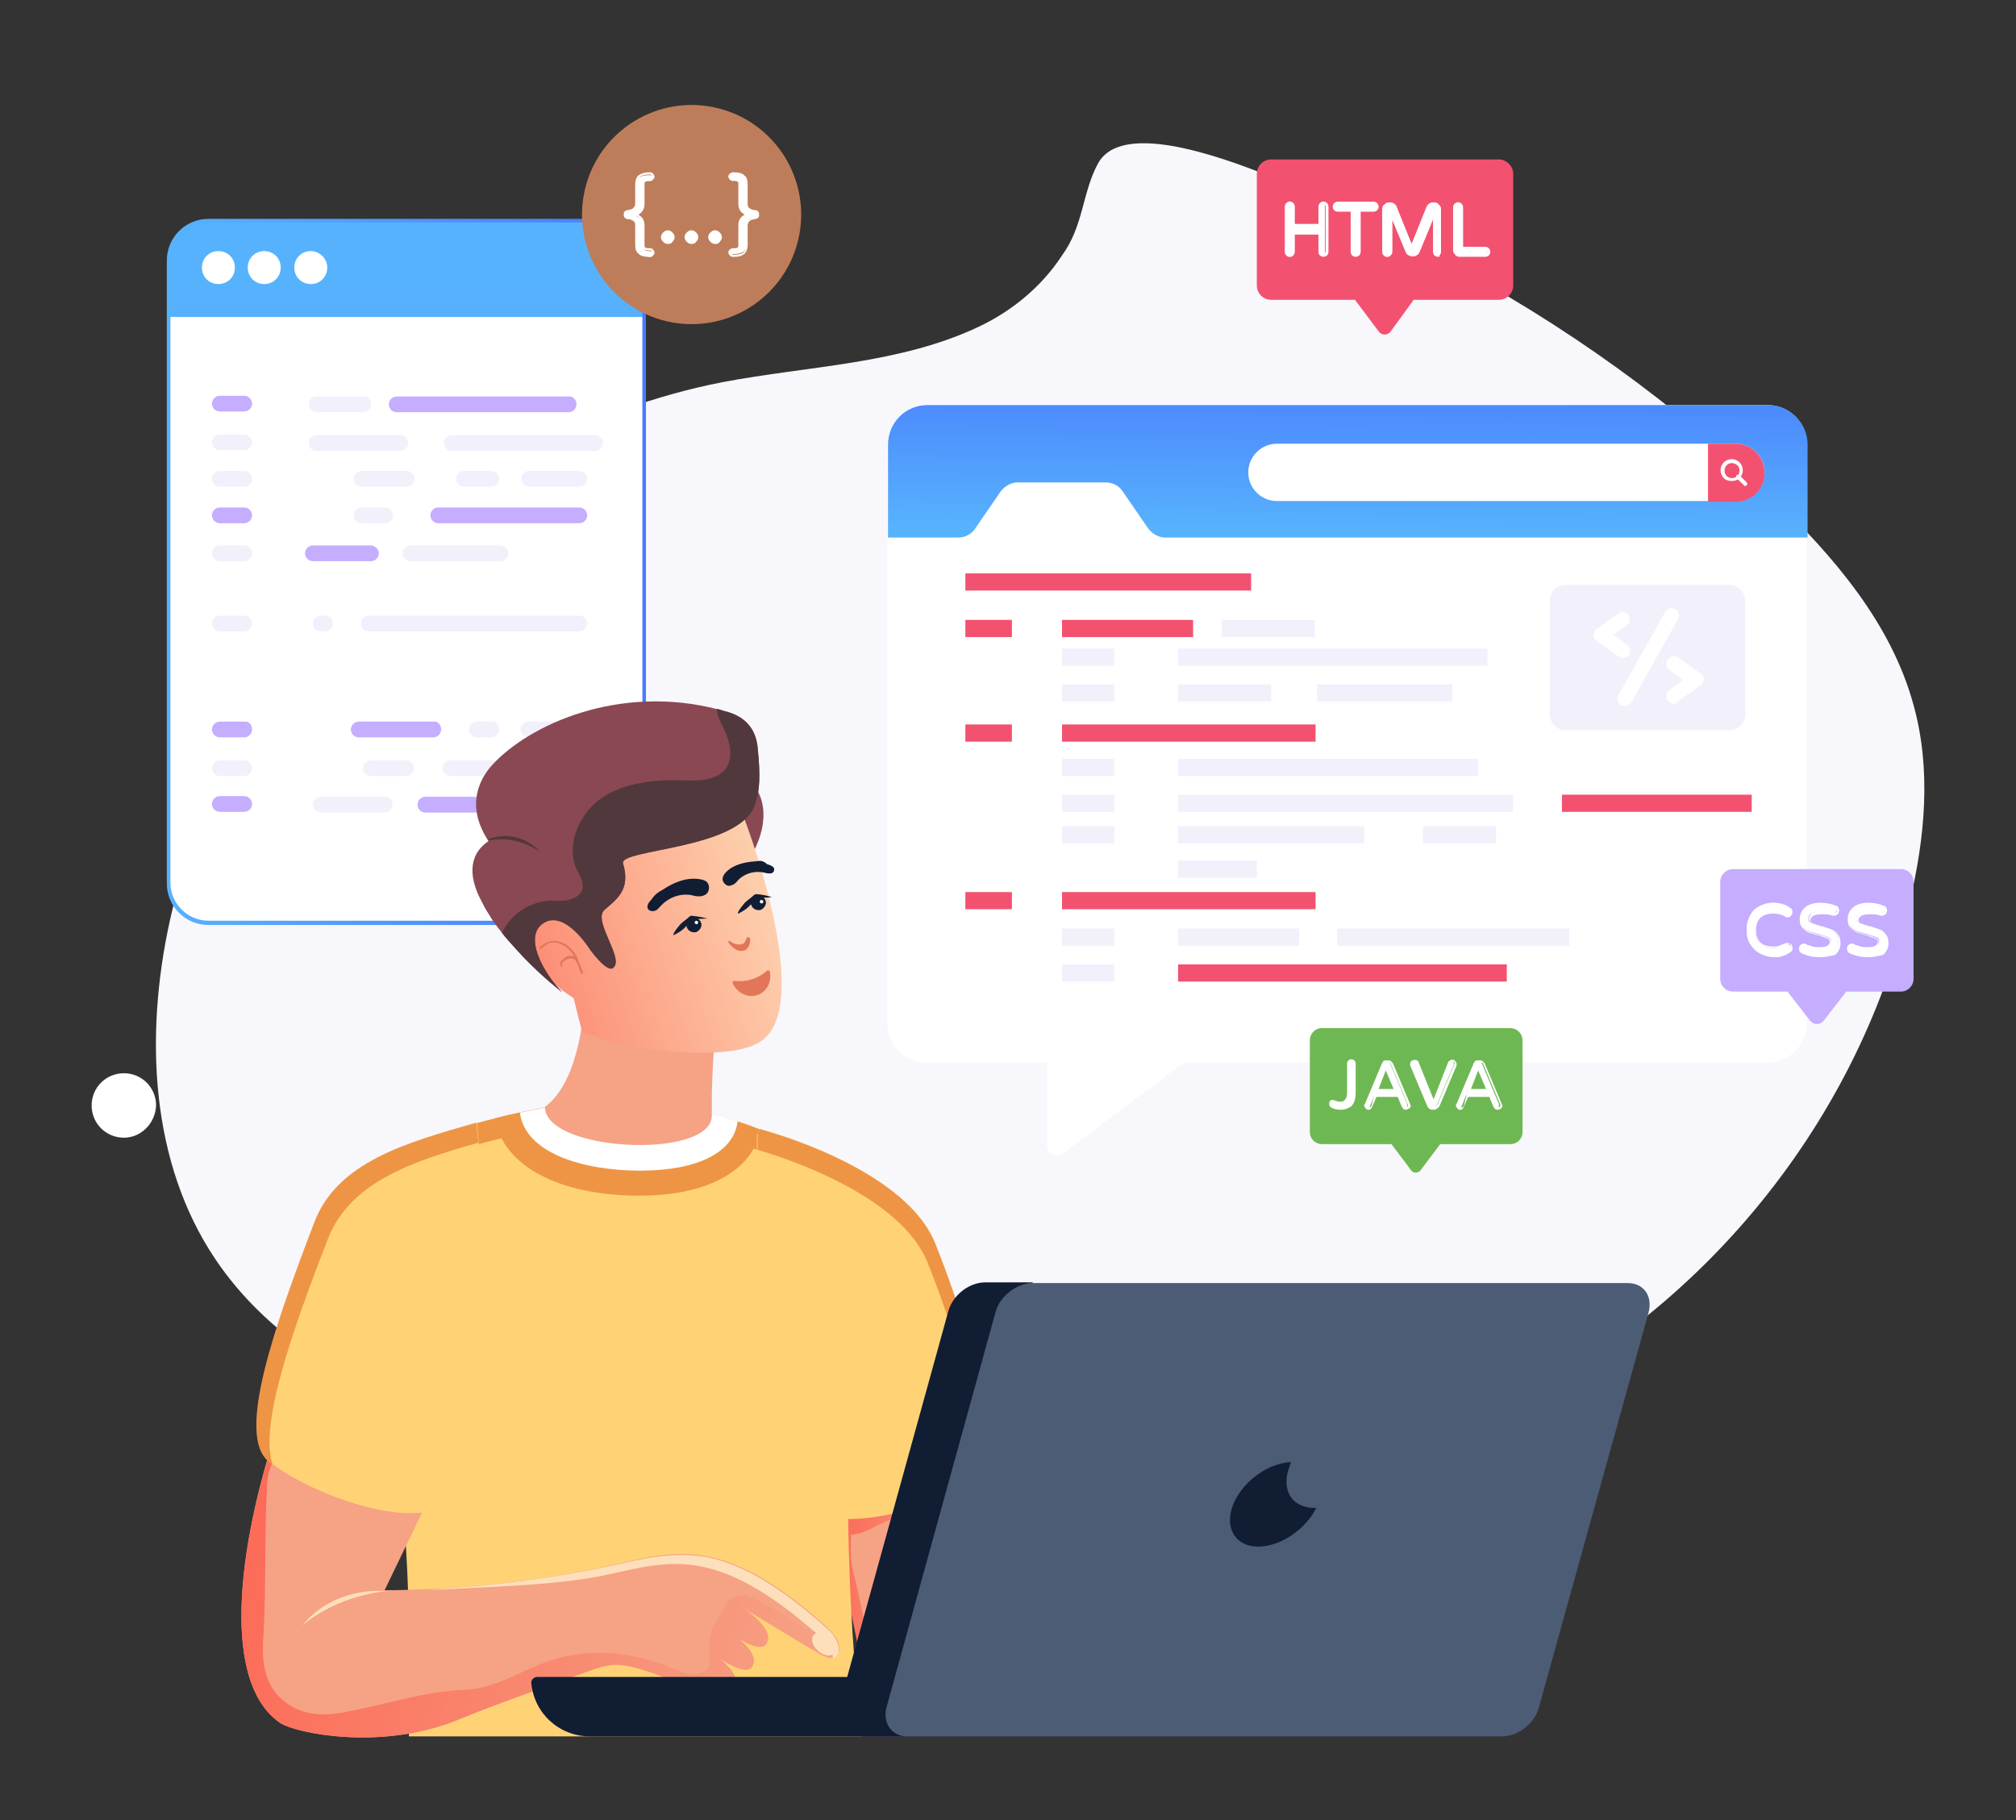 <svg xmlns="http://www.w3.org/2000/svg" viewBox="9.205 21.338 281.497 254.162"><rect x="9.205" y="21.338" width="281.497" height="254.162" fill="#333333" stroke="none"/><path fill="#f8f7fc" d="M146 66.9c-11.1 5.3-23.8 5.5-35.9 7.8-37.4 7.3-69 38.1-77.2 75.3-3.5 16-2.7 33.7 6.4 47.2 7 10.4 18.3 17.4 30.2 21.5 11.9 4.1 24.5 5.6 37 7.1 36.8 4.3 75.7 8.3 109.6-6.6 29.5-13 52.3-40.3 59.7-71.7 2.2-9.1 3.1-18.7.6-27.7-3.1-11.4-11.1-20.7-19.6-28.9-13.7-13.2-29.3-24.4-46.2-33.3-7.5-3.9-42.7-23.5-48.1-13.4-2.2 4.1-2 8.7-5 12.8-2.8 4.3-6.9 7.7-11.5 9.9z" class="colorf8f7fc svgShape"></path><path fill="#ffffff" d="M99.2 57.7v86.9c0 3.1-2.5 5.6-5.6 5.6H38.3c-3.1 0-5.6-2.5-5.6-5.6V57.7c0-3.1 2.5-5.6 5.6-5.6h55.3c3.1 0 5.6 2.5 5.6 5.6z" class="colorfff svgShape"></path><linearGradient id="a" x1="65.982" x2="67.36" y1="60.721" y2="176.022" gradientUnits="userSpaceOnUse"><stop offset="0" stop-color="#57b2fd" class="stopColor57b2fd svgShape"></stop><stop offset="1" stop-color="#497bfd" class="stopColor497bfd svgShape"></stop></linearGradient><path fill="url(#a)" d="M99.2 65.6v-7.9c0-3.1-2.5-5.6-5.6-5.6H38.3c-3.1 0-5.6 2.5-5.6 5.6v7.9h66.5z"></path><linearGradient id="b" x1="32.505" x2="99.481" y1="101.168" y2="101.168" gradientUnits="userSpaceOnUse"><stop offset="0" stop-color="#57b2fd" class="stopColor57b2fd svgShape"></stop><stop offset="1" stop-color="#497bfd" class="stopColor497bfd svgShape"></stop></linearGradient><path fill="url(#b)" d="M93.6 150.5H38.3c-3.2 0-5.8-2.6-5.8-5.8v-87c0-3.2 2.6-5.8 5.8-5.8h55.3c3.2 0 5.8 2.6 5.8 5.8v86.9c.1 3.2-2.5 5.9-5.8 5.9zM38.3 52.4c-2.9 0-5.3 2.4-5.3 5.3v86.9c0 2.9 2.4 5.3 5.3 5.3h55.3c2.9 0 5.3-2.4 5.3-5.3V57.7c0-2.9-2.4-5.3-5.3-5.3H38.3z"></path><path fill="#ffffff" d="M42 58.7c0 1.3-1 2.3-2.3 2.3-1.3 0-2.3-1-2.3-2.3 0-1.3 1-2.3 2.3-2.3 1.3 0 2.3 1 2.3 2.3zM48.4 58.7c0 1.3-1 2.3-2.3 2.3-1.3 0-2.3-1-2.3-2.3 0-1.3 1-2.3 2.3-2.3 1.3 0 2.3 1 2.3 2.3zM54.9 58.7c0 1.3-1 2.3-2.3 2.3-1.3 0-2.3-1-2.3-2.3 0-1.3 1-2.3 2.3-2.3 1.2 0 2.3 1 2.3 2.3z" class="colorfff svgShape"></path><path fill="#f2f0fb" d="M61 77.8c0 .6-.5 1.1-1.1 1.1h-6.5c-.6 0-1.1-.5-1.1-1.1 0-.6.5-1.1 1.1-1.1h6.5c.6-.1 1.1.4 1.1 1.1zM66.2 83.2c0 .6-.5 1.1-1.1 1.1H53.4c-.6 0-1.1-.5-1.1-1.1 0-.6.5-1.1 1.1-1.1H65c.7-.1 1.2.5 1.2 1.1zM67.1 88.2c0 .6-.5 1.1-1.1 1.1h-6.3c-.6 0-1.1-.5-1.1-1.1 0-.6.5-1.1 1.1-1.1H66c.6 0 1.1.5 1.1 1.1zM64.1 93.3c0 .6-.5 1.1-1.1 1.1h-3.3c-.6 0-1.1-.5-1.1-1.1 0-.6.5-1.1 1.1-1.1H63c.5 0 1.1.5 1.1 1.1z" class="colorf2f0fb svgShape"></path><path fill="#c5adff" d="M62.1 98.6c0 .6-.5 1.1-1.1 1.1h-8.1c-.6 0-1.1-.5-1.1-1.1 0-.6.5-1.1 1.1-1.1H61c.5 0 1.1.5 1.1 1.1z" class="colorc5adff svgShape"></path><path fill="#f2f0fb" d="M55.7 108.4c0 .6-.5 1.1-1.1 1.1H54c-.6 0-1.1-.5-1.1-1.1 0-.6.5-1.1 1.1-1.1h.6c.6 0 1.1.5 1.1 1.1zM91.2 108.4c0 .6-.5 1.1-1.1 1.1H60.7c-.6 0-1.1-.5-1.1-1.1 0-.6.5-1.1 1.1-1.1h29.4c.6 0 1.1.5 1.1 1.1z" class="colorf2f0fb svgShape"></path><path fill="#c5adff" d="M70.8 123.2c0 .6-.5 1.1-1.1 1.1H59.3c-.6 0-1.1-.5-1.1-1.1 0-.6.5-1.1 1.1-1.1h10.4c.6-.1 1.1.4 1.1 1.1z" class="colorc5adff svgShape"></path><path fill="#f2f0fb" d="M67 128.6c0 .6-.5 1.1-1.1 1.1H61c-.6 0-1.1-.5-1.1-1.1 0-.6.5-1.1 1.1-1.1h4.9c.6 0 1.1.5 1.1 1.1zM64 133.7c0 .6-.5 1.1-1.1 1.1H54c-.6 0-1.1-.5-1.1-1.1 0-.6.5-1.1 1.1-1.1h8.9c.6-.1 1.1.4 1.1 1.1z" class="colorf2f0fb svgShape"></path><path fill="#c5adff" d="M80.2 133.7c0 .6-.5 1.1-1.1 1.1H68.6c-.6 0-1.1-.5-1.1-1.1 0-.6.5-1.1 1.1-1.1H79c.7-.1 1.2.4 1.2 1.1z" class="colorc5adff svgShape"></path><path fill="#f2f0fb" d="M91.8 128.6c0 .6-.5 1.1-1.1 1.1H72.1c-.6 0-1.1-.5-1.1-1.1 0-.6.5-1.1 1.1-1.1h18.5c.7 0 1.2.5 1.2 1.1zM78.9 123.2c0 .6-.5 1.1-1.1 1.1h-2c-.6 0-1.1-.5-1.1-1.1 0-.6.5-1.1 1.1-1.1h2c.6-.1 1.1.4 1.1 1.1zM91.6 123.2c0 .6-.5 1.1-1.1 1.1H83c-.6 0-1.1-.5-1.1-1.1 0-.6.5-1.1 1.1-1.1h7.5c.6-.1 1.1.4 1.1 1.1zM80.2 98.6c0 .6-.5 1.1-1.1 1.1H66.5c-.6 0-1.1-.5-1.1-1.1 0-.6.5-1.1 1.1-1.1H79c.6 0 1.2.5 1.2 1.1z" class="colorf2f0fb svgShape"></path><path fill="#c5adff" d="M91.2 93.3c0 .6-.5 1.1-1.1 1.1H70.4c-.6 0-1.1-.5-1.1-1.1 0-.6.5-1.1 1.1-1.1h19.7c.6 0 1.1.5 1.1 1.1z" class="colorc5adff svgShape"></path><path fill="#f2f0fb" d="M78.9 88.2c0 .6-.5 1.1-1.1 1.1H74c-.6 0-1.1-.5-1.1-1.1 0-.6.5-1.1 1.1-1.1h3.8c.6 0 1.1.5 1.1 1.1zM91.2 88.2c0 .6-.5 1.1-1.1 1.1h-7c-.6 0-1.1-.5-1.1-1.1 0-.6.5-1.1 1.1-1.1h7c.6 0 1.1.5 1.1 1.1zM93.4 83.2c0 .6-.5 1.1-1.1 1.1h-20c-.6 0-1.1-.5-1.1-1.1 0-.6.5-1.1 1.1-1.1h20c.6-.1 1.1.5 1.1 1.1z" class="colorf2f0fb svgShape"></path><path fill="#c5adff" d="M89.7 77.8c0 .6-.5 1.1-1.1 1.1h-24c-.6 0-1.1-.5-1.1-1.1 0-.6.5-1.1 1.1-1.1h24c.5-.1 1.1.4 1.1 1.1zM43.3 76.6h-3.4c-.6 0-1.1.5-1.1 1.1 0 .6.5 1.1 1.1 1.1h3.4c.6 0 1.1-.5 1.1-1.1 0-.6-.5-1.1-1.1-1.1z" class="colorc5adff svgShape"></path><path fill="#f2f0fb" d="M43.3 82h-3.4c-.6 0-1.1.5-1.1 1.1 0 .6.5 1.1 1.1 1.1h3.4c.6 0 1.1-.5 1.1-1.1 0-.5-.5-1.1-1.1-1.1zM43.3 87.1h-3.4c-.6 0-1.1.5-1.1 1.1 0 .6.5 1.1 1.1 1.1h3.4c.6 0 1.1-.5 1.1-1.1 0-.6-.5-1.1-1.1-1.1z" class="colorf2f0fb svgShape"></path><path fill="#c5adff" d="M43.3 92.2h-3.4c-.6 0-1.1.5-1.1 1.1 0 .6.5 1.1 1.1 1.1h3.4c.6 0 1.1-.5 1.1-1.1 0-.6-.5-1.1-1.1-1.1z" class="colorc5adff svgShape"></path><path fill="#f2f0fb" d="M43.3 97.5h-3.4c-.6 0-1.1.5-1.1 1.1 0 .6.5 1.1 1.1 1.1h3.4c.6 0 1.1-.5 1.1-1.1 0-.6-.5-1.1-1.1-1.1zM44.4 108.4c0 .6-.5 1.1-1.1 1.1h-3.4c-.6 0-1.1-.5-1.1-1.1 0-.6.5-1.1 1.1-1.1h3.4c.6 0 1.1.5 1.1 1.1z" class="colorf2f0fb svgShape"></path><path fill="#c5adff" d="M44.4 123.2c0 .6-.5 1.1-1.1 1.1h-3.4c-.6 0-1.1-.5-1.1-1.1 0-.6.5-1.1 1.1-1.1h3.4c.6-.1 1.1.4 1.1 1.1z" class="colorc5adff svgShape"></path><path fill="#f2f0fb" d="M44.4 128.6c0 .6-.5 1.1-1.1 1.1h-3.4c-.6 0-1.1-.5-1.1-1.1 0-.6.5-1.1 1.1-1.1h3.4c.6 0 1.1.5 1.1 1.1z" class="colorf2f0fb svgShape"></path><path fill="#c5adff" d="M43.3 132.5h-3.4c-.6 0-1.1.5-1.1 1.1 0 .6.5 1.1 1.1 1.1h3.4c.6 0 1.1-.5 1.1-1.1 0-.6-.5-1.1-1.1-1.1z" class="colorc5adff svgShape"></path><path fill="#fde0bb" d="M129.6 214.2c-.1.2-.2.4-.1.6.1.2.3.2.5.2.6.1 1.2.1 1.7-.2.3-.2.5-.6.5-1 .1-.4 0-.8 0-1.2 0-.3-.1-.7-.4-.8-.4-.1-.9.4-1.1.7-.5.5-.8 1.1-1.1 1.7z" class="colorfde0bb svgShape"></path><path fill="#f6a285" d="M152.1 235.3c-1 1-.2 3.6 1.9 5.8 2.1 2.2 4.6 3.3 5.6 2.3s.2-3.6-1.9-5.8c-2.1-2.2-4.6-3.3-5.6-2.3zM126.6 239.6c.1.6.2 1.2.4 1.8 2.7 10.4 2.6 18.2 7.5 18.2 5.6 0 12.7-13.2 12-18.8-.1-.9-.3-1.9-.4-2.9 0-.2-.1-.4-.1-.6-.4-2.6-1-5.3-1.6-8.2-.2-1.1-.5-2.2-.8-3.3h-16.8l-.1 9.8-.1 4z" class="colorf6a285 svgShape"></path><linearGradient id="c" x1="15.982" x2="33.677" y1="230.737" y2="230.737" gradientTransform="matrix(-1 0 0 1 160.362 0)" gradientUnits="userSpaceOnUse"><stop offset="0" stop-color="#f6a285" class="stopColorf6a285 svgShape"></stop><stop offset="1" stop-color="#fc6b58" class="stopColorfc6b58 svgShape"></stop></linearGradient><path fill="url(#c)" d="M126.7 235.5c.6.2 1.2.2 1.8.1 1.4-.2 2.6-1 3.9-1.6 2.7-1.2 5.8-1 8.7-1.7 1.1-.3 2.3-.8 2.9-1.8.3-.5.4-1 .4-1.5-.2-1.1-.5-2.2-.8-3.3h-16.8l-.1 9.8z"></path><linearGradient id="d" x1="977.549" x2="988.736" y1="240.993" y2="240.993" gradientTransform="scale(-1 1) rotate(-.653 573.238 98072.583)" gradientUnits="userSpaceOnUse"><stop offset="0" stop-color="#f6a285" class="stopColorf6a285 svgShape"></stop><stop offset="1" stop-color="#fc6b58" class="stopColorfc6b58 svgShape"></stop></linearGradient><path fill="url(#d)" d="m128.1 225.8-.1 13.1.3 1.8c2.7 10.4 2.6 18.2 7.5 18.2.6 0 1.1-.1 1.7-.4-1 .7-2.1 1.1-3.1 1.1-4.9 0-4.9-7.8-7.5-18.2-.1-.5-.3-1.1-.3-1.8l.2-13.8h1.3z"></path><path fill="#f6a285" d="M159.6 243.8c-3.6 3.8-7.2 7.8-11.5 10.9-3.2 2.3-6.8 4.2-10.7 4.6-10.8 1.2-6.1-8.1-5.4-9.6.8-1.9 2.1-3.7 3.6-5.1 2.3-2.3 5.3-3.8 8.5-4.4 1.1-.2 2.1-.3 3.2-.6 1-.3 2.1-.8 2.7-1.6.3-.4.6-.9.9-1.3.4-.4.9-.7 1.4-.5.6.2.9.8 1.2 1.4.9 2.2 3.5 5.6 6.1 6.2z" class="colorf6a285 svgShape"></path><path fill="#fde0bb" d="M130.5 254.2c.4-1.7 1.1-3.3 1.4-3.8.8-1.9 2.1-3.7 3.6-5.1 2.3-2.2 5.3-3.8 8.5-4.4 1.1-.2 2.1-.3 3.2-.6.4-.1.8-.3 1.2-.5v-.6c-.4.2-.7.3-1.1.4-1 .3-2.1.4-3.2.6-3.2.6-6.2 2.1-8.5 4.4-1.5 1.5-2.7 3.2-3.6 5.1-.2.7-1.2 2.6-1.5 4.5z" class="colorfde0bb svgShape"></path><linearGradient id="e" x1="1597.586" x2="1624.361" y1="245.597" y2="245.597" gradientTransform="scale(-1 1) rotate(-10.288 763.92 9999.337)" gradientUnits="userSpaceOnUse"><stop offset="0" stop-color="#f6a285" class="stopColorf6a285 svgShape"></stop><stop offset="1" stop-color="#fc6b58" class="stopColorfc6b58 svgShape"></stop></linearGradient><path fill="url(#e)" d="M137.5 259.4c3.9-.4 7.5-2.3 10.7-4.6 4.2-3.1 7.9-7 11.5-10.9-.3-.1-.6-.2-.8-.3-3.1 3.3-6.3 6.6-10 9.3-3.2 2.3-6.8 4.2-10.7 4.6-7.4.8-7.5-3.3-6.6-6.5-1.3 2.9-3.2 9.4 5.9 8.4z"></path><path fill="#f6a285" d="M159.1 243.4h-.1.1zM157.6 239.7s-.7 2.8 1.6 4c1.1.2 2.2 0 3.2-1.1.4-.5.8-1.1 1.4-1.4.6-.3 1.4-.1 2-.2.7-.2 1.3-.7 1.4-1.4.1-.4.1-.9.4-1.3.3-.3.7-.3 1-.4 1.1-.4 1.9-1.6 1.8-2.8-.1-.7-.5-1.4-.4-2.2 0 0 4.3-4.2 4.3-6 0-1.4-2.4-4.5-4.2-5.9-.4-.3-.8-.5-1.1-.6-.4-.1-.6 0-.7.3 0 .1-.1.3-.1.4-.4 1.7.5 2.9 1.5 4.6 1.1 1.8-2.1 3.3-3.3 3.2-3-.2-10-4.5-11.5-3.9-1.5.6-1.6 2.2 8.1 7.7-2-1.1-9.3-5-10.6-4.7-1.5.4-1.8 2.1 7.4 8.5-1.9-1.3-8.4-5.6-9.8-5.3-1.5.6-1.5 1.9 7.6 8.5z" class="colorf6a285 svgShape"></path><path fill="#fde0bb" d="M167.2 238.9c0 .1-.1.3-.1.4.1-.2.1-.3.1-.4zM169 221c1.7.4 5.4 4.7 5.3 6.4.1-.2.1-.3.1-.5 0-1.8-3.7-6.1-5.3-6.4-.4-.1-.6 0-.7.3-.1.3-.2.6-.2.9 0-.1.1-.2.1-.4.1-.3.3-.4.7-.3zM166.4 229.5c1 .1 3.5-1 3.5-2.5-.4 1.2-2.5 2-3.4 2-3-.2-10-4.5-11.5-3.9-.5.2-.8.5-.7.9.1-.2.4-.4.6-.5 1.5-.5 8.5 3.9 11.5 4zM152.5 228.2c.7-.2 2.8.7 5 1.7 1 .5 4.7 2.4 6 3.1l-2.9-1c-3-1.5-7.2-3.6-8.2-3.4-.3.1-.6.2-.7.5-.1-.5.3-.8.8-.9zM150.1 231.4c.7-.2 2.7.9 4.8 2.1 1.3.7 4.5 2.8 5.6 3.7l-2.3-1.1c-2.7-1.7-7.1-4.4-8.2-4.2-.3.1-.6.2-.7.4-.1-.6.3-.8.8-.9z" class="colorfde0bb svgShape"></path><path fill="#fde0bb" d="M168.2 221.3c0 .1.1.3.2.4.4.6 1 1 1.5.7.4-.2.5-.7.3-1.3-.4-.3-.8-.5-1.1-.6-.4-.1-.6 0-.7.3-.1.2-.2.3-.2.5zM154.5 225.9c0 .2.1.3.2.5.4.7 1.1 1 1.6.7.4-.2.5-.8.4-1.3-.4-.3-.9-.5-1.2-.6-.4-.1-.7 0-.8.4-.1 0-.2.2-.2.3zM151.8 228.9c0 .2.1.4.2.6.4.7 1.1 1 1.6.7.4-.2.5-.8.4-1.3-.4-.3-.9-.5-1.2-.6-.4-.1-.7 0-.8.4-.1.1-.2.1-.2.2zM149.5 232.2c0 .2.1.4.2.6.4.7 1.1 1 1.6.7.4-.2.5-.8.4-1.3-.4-.3-.9-.5-1.2-.6-.4-.1-.7 0-.8.4-.1 0-.2.1-.2.2z" class="colorfde0bb svgShape"></path><path fill="#ffd375" d="M66.3 247.6c.1 3.5.1 10.6 0 16.2h63.3c-2.5-18.8-2-42.7-2-42.7s.6-30.4-5.4-37.9c-1.2-1.5-3.7-2.9-6.7-4.1-1.1-.4-2.2-.8-3.4-1.2-7.3-2.4-15.5-3.7-15.5-3.7s-6.6.7-14.8 2.5c-1.1.2-2.3.5-3.5.8-6 1.5-12.4 3.6-17.6 6.4v45.4l4.6 1.3c.1 0 .8 7.1 1 17z" class="colorffd375 svgShape"></path><path fill="#ee9545" d="M122.1 183.2c-1.7-2.1-5.7-3.9-10-5.3-7.3-2.4-15.5-3.7-15.5-3.7s-6.6.7-14.8 2.5c-7.8 1.7-17.1 4.5-23.4 8.6v3c6.3-4.1 15.6-6.9 23.4-8.6 8.2-1.8 14.8-2.5 14.8-2.5s8.2 1.3 15.5 3.7c4.3 1.4 8.3 3.2 10 5.3 4.7 5.8 5.3 25.4 5.4 33.9.1-5.4 0-30.3-5.4-36.9z" class="coloree9545 svgShape"></path><path fill="#ee9545" d="M127.5 221.1s-.1 2 0 5.3V220v1.1zM78.3 177.5c1.1 6.6 8.9 10.8 20.2 10.8 9.5 0 15.8-3.5 16.9-9.2-1.1-.4-2.2-.9-3.4-1.2-7.3-2.4-15.5-3.7-15.5-3.7s-6.6.7-14.8 2.5c-1 .2-2.2.5-3.4.8z" class="coloree9545 svgShape"></path><path fill="#ffffff" d="M81.8 176.7c.7 5.6 8.7 8.1 16.8 8.1 8.1 0 13.1-2.6 13.6-6.9-7.3-2.4-15.5-3.7-15.5-3.7s-6.7.7-14.9 2.5z" class="colorfff svgShape"></path><path fill="#f6a285" d="M114.1 147.3c-4.6 6.4-5.4 20.9-5.5 27V177.1c0 6.2-23.3 5.1-23.3-1.2 8.4-6.3 5.2-31.2 5.2-31.2 1.2-4 4.9-5.8 3.4 1.6h.2l20 1z" class="colorf6a285 svgShape"></path><path fill="#894852" d="M114.8 131.5s2.4 3-.2 8.4l-7.1-7.3 7.3-1.1z" class="color894852 svgShape"></path><linearGradient id="f" x1="1940.331" x2="1879.88" y1="-454.752" y2="-455.132" gradientTransform="rotate(-17.862 2940.468 5620.405)" gradientUnits="userSpaceOnUse"><stop offset="0" stop-color="#fde0bb" class="stopColorfde0bb svgShape"></stop><stop offset="1" stop-color="#fc6b58" class="stopColorfc6b58 svgShape"></stop></linearGradient><path fill="url(#f)" d="M115.5 166.7c-4.4 3.1-18.1 1.1-21.9-.2-1.7-.6-3.1-1-3.1-1l-1.2-4.8s-3.1-1.8-4.8-4.3c-1.4-2-1.9-4.4.8-6.6l-2.1-10.7c12-4.5 23.5-8.7 29.6-4.3.1.1 10.4 26.6 2.7 31.9z"></path><path fill="#894852" d="M115 125.8c.4 3.8.3 6.1-.4 8-2.3 6.2-19 6.1-18.4 8.1 1.1 3.7-.9 5-2.6 6.5-1.7 1.5 2.9 6.9 1.2 8.1-.9.7-3.3-2.7-3.3-2.7s-3.5-5.6-6.5-3.5c-2.7 1.9.1 6.9 2.7 9.6-.1-.1-2.6-2-5.3-4.8-.4-.4-.8-.9-1.2-1.3-.6-.7-1.3-1.4-1.9-2.2-.7-.9-1.4-1.8-1.9-2.7-.4-.6-.7-1.2-1-1.8-1.5-2.8-2.1-6.2 1-8.3 0-.1-.1-.1-.1-.2-3.2-5-.9-8.7.5-10.3 5.2-5.8 17.9-11.5 31.7-7.9.3.1.7.2 1 .3 3.1.7 4.3 2.8 4.5 5.1z" class="color894852 svgShape"></path><path fill="#e17659" d="M89.7 154.8c-.5-.8-1.1-1.4-1.7-1.7-.8-.4-1.7-.5-2.4-.2-.4.2-.7.4-1 .7-.1.1-.1.2 0 .2.1.1.2.1.2 0 .3-.3.6-.5.9-.7.6-.3 1.4-.2 2.1.2.6.3 1.1.8 1.6 1.6-.2-.1-.5-.1-.7-.1-.3 0-.5.2-.8.4-.1.1-.3.2-.4.4-.1.2-.1.4 0 .6 0 .1.1.1.2.1.1-.1.1-.2 0-.2v-.3l.3-.3c.2-.2.5-.3.7-.3.3-.1.7 0 .9.3.3.5.5 1.1.7 1.7 0 .1.1.1.2.1s.1-.1.1-.2M111 152.7c-.1 0-.1.1-.1.2.3.5.8.9 1.2 1.1.5.2 1.2.2 1.5-.3.4-.5.5-1.5.1-1.5-.3-.1-.4.8-.7.9-1.1.4-1.7-.3-2-.4z" class="colore17659 svgShape"></path><path fill="#111d33" d="M105.1 150.8c.2.6.8.8 1.3.7.5-.2.9-.8.7-1.3-.2-.6-.8-.8-1.3-.7-.6.1-.9.7-.7 1.3z" class="color111d33 svgShape"></path><path fill="#111d33" d="M108 149.6c-.7 0-1.4.1-2.1.1-.4.4-.7.8-1.1 1.2-.4.4-.9.7-1.5 1h-.1c.2-.6.6-1 1-1.5.4-.4.9-.7 1.3-1.1.1 0 .1-.1.2-.1.9.1 1.6.2 2.3.4zM114.1 147.7c.2.6.8.8 1.3.7.5-.2.9-.8.7-1.3-.2-.6-.8-.8-1.3-.7-.6.2-.9.8-.7 1.3z" class="color111d33 svgShape"></path><path fill="#fbfbfb" d="M115.3 147.3c0 .1.2.2.3.2.1 0 .2-.2.2-.3 0-.1-.2-.2-.3-.2-.2 0-.2.2-.2.3zM106.2 150.2c0 .1.2.2.3.2.1 0 .2-.2.2-.3 0-.1-.2-.2-.3-.2-.2.1-.2.2-.2.3z" class="colorfbfbfb svgShape"></path><path fill="#111d33" d="M117 146.6c-.7.1-1.4.1-2.1.1-.4.4-.7.8-1.1 1.2-.4.4-.9.7-1.5 1h-.1c.2-.6.6-1 1-1.5.4-.4.9-.7 1.3-1.1.1 0 .1-.1.2-.1.8 0 1.6.2 2.3.4 0-.1 0-.1 0 0zM101.7 145.6c1.5-1 3.3-1.8 5.2-1.5.5.1 1 .2 1.2.7.2.4.1 1-.2 1.3-.3.3-.7.4-1.1.4-.4 0-.8-.1-1.2-.2-1.6-.2-3.1.4-4.2 1.6-.2.2-.4.5-.7.6-.3.1-.6.1-.9-.1-.5-.5.1-1.2.4-1.5.4-.6.9-1 1.5-1.3zM114.8 141.6c-1.5.1-3.1.4-4.2 1.5-.3.3-.5.6-.5 1.1.1.4.4.7.7.8.3.1.7-.1.9-.2.3-.2.5-.5.7-.7 1-.9 2.3-1.2 3.6-.9.3.1.5.1.8.1.2 0 .5-.2.5-.5.1-.5-.7-.7-1-.8-.5-.5-1-.5-1.5-.4z" class="color111d33 svgShape"></path><path fill="#e17659" d="M116.3 156.9c.1-.1.3-.1.4.1.3 1.5-.5 2.9-1.8 3.3-1.3.4-2.8-.3-3.4-1.7-.1-.1.1-.3.2-.3 1.8.2 3.3-.3 4.6-1.4z" class="colore17659 svgShape"></path><path fill="#51383c" d="M115 125.8c.4 3.8.3 6.1-.4 8-2.3 6.2-19 6.1-18.4 8.1 1.1 3.7-.9 5-2.6 6.5-1.7 1.5 2.9 6.9 1.2 8.1-.9.7-3.3-2.7-3.3-2.7s-3.5-5.6-6.5-3.5c-2.7 1.9.1 6.9 2.7 9.6-.1-.1-2.6-2-5.3-4.8-.4-.4-.8-.9-1.2-1.3-.6-.7-1.3-1.4-1.9-2.2 1.2-2.6 3.9-4.4 6.8-4.5.8 0 1.7.1 2.5-.1s1.6-.6 1.9-1.4c.3-1-.3-1.9-.8-2.9-1.5-3.5.4-7.8 3.6-10 3.2-2.1 7.3-2.5 11.1-2.4 2.2.1 4.9.1 6.2-1.7.9-1.3.6-3.1.1-4.5-.4-1.2-1.4-2.5-1.4-3.8.3.1.7.2 1 .3 3.3.8 4.5 2.9 4.7 5.2zM84.5 140.2c-3.2-2.1-6.1-1.7-7-1.5 0-.1-.1-.1-.1-.2 4.3-1.5 7 1.5 7.1 1.7z" class="color51383c svgShape"></path><path fill="#ffd375" d="m115 179.7.3-.7s20.2 5.2 24.5 16c3.4 8.5 7.7 21.5 6.5 31.1-.5 4.1-18.2 9.7-23.3 6.3-4.2-2.8-6.7-11.4-8.1-20.6v-32.1z" class="colorffd375 svgShape"></path><path fill="#ee9545" d="M115 179.7v2.2c3.8 1.1 19.9 6.3 23.7 15.7 3.3 8.2 7.5 20.7 6.6 30.2.6-.6 1-1.2 1.1-1.7 1.2-9.6-3.2-22.6-6.6-31.1-4.3-10.8-24.5-16-24.5-16l-.3.7z" class="coloree9545 svgShape"></path><path fill="#f6a285" d="M48.3 261.9c2 1.4 14 4 24.8-.4 5.8-2.4 11.8-4.4 17.7-6.6 1.4-.5 2.9-1.1 4.5-1.1s3.3.6 4.9 1.1c2.1.7 6.2 2.7 7.3 1.5.1-.1.1-.2.2-.4 1.3.9 3.6 2.3 4.2.9.6-1.4-1.2-3.2-2.4-4.1 1.4.9 3.9 2.4 4.7 1.3.9-1.3-.6-2.9-1.9-4-1-.6-1.7-1.2-1.9-1.3.1.1 1 .6 1.9 1.3 1.4.9 3.2 1.7 3.9.8 1.3-2-2.7-4.7-3.7-5.3 3.6 2.1 7.1 4.3 10.7 6.4.9.6 2.1 1.1 2.8.6.5-.5.5-1.5.1-2.3-.4-.8-1.1-1.4-1.8-2.1-5.1-4.5-10.8-8.6-16.7-9.6-4.4-.8-8.5.3-12.6 1.2-10.3 2.3-21.1 3.5-32.1 3.6l7-14.5-21.2-10.5c-6 16.9-9.1 37.5-.4 43.5zm60.3-9.6c.1.1.4.3.9.6-.5-.3-.8-.6-.9-.6z" class="colorf6a285 svgShape"></path><linearGradient id="g" x1="1743.622" x2="1826.127" y1="908.113" y2="908.113" gradientTransform="matrix(-.927 -.478 -.229 .912 1944.552 279.34)" gradientUnits="userSpaceOnUse"><stop offset="0" stop-color="#f6a285" class="stopColorf6a285 svgShape"></stop><stop offset="1" stop-color="#fc6b58" class="stopColorfc6b58 svgShape"></stop></linearGradient><path fill="url(#g)" d="M48.3 261.9c2 1.4 14 4 24.8-.4 5.8-2.4 11.8-4.4 17.7-6.6 1.4-.5 2.9-1.1 4.5-1.1s3.3.6 4.9 1.1c2.1.7 6.2 2.7 7.3 1.5.1-.1.1-.2.2-.4 1.3.9 3.6 2.3 4.2.9.6-1.4-1.2-3.2-2.4-4.1 1.4.9 3.9 2.4 4.7 1.3.9-1.3-.6-2.9-1.9-4 1.4.9 3.2 1.7 3.9.8 1.3-2-2.7-4.7-3.7-5.3 3.6 2.1 7.1 4.3 10.7 6.4.9.6 2.1 1.1 2.8.6-3.2-3-6.7-5.5-10.4-7.5-1.4-.7-3-1.4-4.1-.7-.4.3-.7.7-.9 1.1-.3.5-.7 1.1-1 1.6-.6 1-1.2 2.1-1.3 3.4-.1 1.3.4 2.9-.3 3.8-.5.7-1.4.9-2.3.8-.9-.1-1.9-.6-2.8-.9-5.6-2.3-11.5-2.7-16.5-1.1-4.2 1.3-7.8 4-12.3 4.2-5.5.2-10.5 1.9-15.7 2.9-1.8.4-3.7.7-5.6.4-2-.3-4.1-1.4-5.4-3.3-1.6-2.3-1.6-5.2-1.4-7.7.4-6.9.1-14.1.5-20.9.1-1.6.4-3.4 1.7-3.7.8-.2 1.7.2 2.5.5 3 1.2 6.6 2.8 9.6 4 1.4.6 5.9 2.2 7.2 2.1 1.3-.1 2.5-1.2 2.3-2.6 0-.1 0-.2-.1-.3l-20.9-10.3c-6.1 16.9-9.2 37.5-.5 43.5z"></path><path fill="#fde0bb" d="M71.8 243.1c7.9-.5 15.6-1.6 23.1-3.2 4-.9 8.1-1.9 12.6-1.2 5.9 1 11.6 5.1 16.7 9.6.7.6 1.4 1.2 1.8 2.1.4.8.5 1.8-.1 2.3-.1.1-.3.2-.4.2 0-.4-.1-.8-.3-1.2-.4-.8-1.1-1.4-1.8-2.1-5.1-4.5-10.8-8.6-16.7-9.6-4.4-.8-8.5.3-12.6 1.2-7.3 1.6-17.4 1.7-25.1 2.2l2.8-.3z" class="colorfde0bb svgShape"></path><path fill="#fde0bb" d="M122.7 249.8c-.3.6.1 1.6.9 2.2.8.6 1.7.7 2.1.1.3-.6-.1-1.6-.9-2.2-.9-.6-1.8-.7-2.1-.1zM62.5 243.5s-6.6-.6-11.1 4.8c3.6-2.9 7.9-4.5 12.8-4.9l-1.7.1z" class="colorfde0bb svgShape"></path><path fill="#ffd375" d="M53.2 192.1c3.2-8.4 12.9-11.1 22.6-13.9l3.9 43.2c-2.9 5.2-6.1 9.1-9.5 10.6-5.3 2.3-17.8-2.1-23.4-6.6-4.6-3.7 1-19.3 6.4-33.3z" class="colorffd375 svgShape"></path><path fill="#ee9545" d="M76 180.9c-9.2 2.6-17.9 5.5-21 13.4-4.8 12.4-9.7 26-7.7 31.6-.2-.2-.4-.3-.6-.5-4.6-3.7 1-19.3 6.4-33.4 3.2-8.4 12.8-11.1 22.6-13.9l.3 2.8z" class="coloree9545 svgShape"></path><path fill="#4c5c75" d="m239.4 204.6-15.3 55.1c-.6 2.3-2.9 4.1-5.2 4.1h-89.6c-2.2 0-3.5-1.8-2.9-4.1l15.3-55.1c.6-2.3 2.9-4.1 5.2-4.1h89.6c2.2 0 3.5 1.8 2.9 4.1z" class="color4c5c75 svgShape"></path><path fill="#111d33" d="M153.4 200.5c-2.2 0-4.6 1.8-5.2 4.1L133 259.7c-.6 2.2.7 4.1 2.9 4.1H91.6c-4.3 0-7.8-3.2-8.2-7.4-.1-.5.4-.9.8-.9h43.3l14.1-51c.6-2.3 2.9-4.1 5.2-4.1h6.6zM193 231.9c-1.5 3-5 5.4-8.1 5.4-3.2 0-4.8-2.6-3.5-5.9 1.3-3.2 4.9-5.8 8.1-5.9-.1.2-.2.4-.2.5-1.3 3.3.2 5.9 3.5 5.9h.2z" class="color111d33 svgShape"></path><path fill="#ffffff" d="M261.5 83.4v80.8c0 3-2.4 5.5-5.5 5.5h-81.5l-16.9 12.7c-.9.7-2.2 0-2.2-1.1v-11.6h-16.8c-3 0-5.5-2.4-5.5-5.5V83.4c0-3 2.4-5.5 5.5-5.5H256c3.1 0 5.5 2.5 5.5 5.5z" class="colorfff svgShape"></path><linearGradient id="h" x1="197.34" x2="197.588" y1="95.578" y2="71.18" gradientUnits="userSpaceOnUse"><stop offset="0" stop-color="#57b2fd" class="stopColor57b2fd svgShape"></stop><stop offset="1" stop-color="#497bfd" class="stopColor497bfd svgShape"></stop></linearGradient><path fill="url(#h)" d="M261.6 83.4v13h-89.7c-.9 0-1.8-.5-2.4-1.3L166 90c-.5-.8-1.4-1.3-2.4-1.3h-12.3c-.9 0-1.8.5-2.4 1.3l-3.5 5.1c-.5.8-1.4 1.3-2.4 1.3h-9.8v-13c0-3 2.4-5.5 5.5-5.5h117.4c3 0 5.5 2.5 5.5 5.5z"></path><path fill="#ffffff" d="M255.6 87.3c0 2.2-1.8 4-4 4h-64.1c-2.2 0-4-1.8-4-4s1.8-4 4-4h64.1c2.2 0 4 1.8 4 4z" class="colorfff svgShape"></path><path fill="#f35170" d="M251.6 83.3h-3.9v8.1h3.9c2.2 0 4-1.8 4-4 0-2.3-1.8-4.1-4-4.1z" class="colorf35170 svgShape"></path><path fill="#ffffff" d="M251 88.5c-.4 0-.8-.1-1.1-.4-.6-.6-.6-1.6 0-2.2.6-.6 1.6-.6 2.2 0 .6.6.6 1.6 0 2.2-.3.3-.7.4-1.1.4zm0-2.5c-.3 0-.5.1-.7.3-.4.4-.4 1.1 0 1.5.4.4 1.1.4 1.5 0 .4-.4.4-1.1 0-1.5-.3-.2-.5-.3-.8-.3z" class="colorfff svgShape"></path><path fill="#ffffff" d="M252.9 89.2c-.1 0-.1 0-.2-.1l-1-1c-.1-.1-.1-.3 0-.4.1-.1.3-.1.4 0l1 1c.1.1.1.3 0 .4-.1 0-.1.1-.2.1z" class="colorfff svgShape"></path><path fill="#f35170" d="M144 101.4h39.9v2.4H144zM157.5 107.9h18.3v2.4h-18.3z" class="colorf35170 svgShape"></path><path fill="#f2f0fb" d="M179.8 107.9h13v2.4h-13zM157.5 111.9h7.3v2.4h-7.3zM173.7 111.9h43.2v2.4h-43.2zM157.5 116.9h7.3v2.4h-7.3zM173.7 116.9h13v2.4h-13zM193.1 116.9H212v2.4h-18.9zM157.5 151h7.3v2.4h-7.3zM195.9 151h32.4v2.4h-32.4zM173.7 151h16.9v2.4h-16.9zM157.5 156h7.3v2.4h-7.3z" class="colorf2f0fb svgShape"></path><path fill="#f35170" d="M173.7 156h45.9v2.4h-45.9z" class="colorf35170 svgShape"></path><path fill="#f2f0fb" d="M157.5 127.3h7.3v2.4h-7.3zM173.7 127.3h41.9v2.4h-41.9zM157.5 132.3h7.3v2.4h-7.3zM173.7 132.3h46.8v2.4h-46.8z" class="colorf2f0fb svgShape"></path><path fill="#f35170" d="M227.3 132.3h26.5v2.4h-26.5z" class="colorf35170 svgShape"></path><path fill="#f2f0fb" d="M157.5 136.7h7.3v2.4h-7.3zM207.9 136.7h10.2v2.4h-10.2zM173.7 136.7h26v2.4h-26zM173.7 141.5h11v2.4h-11z" class="colorf2f0fb svgShape"></path><path fill="#f35170" d="M144 107.9h6.5v2.4H144zM157.5 122.5h35.4v2.4h-35.4zM144 122.5h6.5v2.4H144zM157.5 145.9h35.4v2.4h-35.4zM144 145.9h6.5v2.4H144z" class="colorf35170 svgShape"></path><path fill="#f2f0fb" d="M252.9 105.2v15.9c0 1.2-1 2.2-2.2 2.2h-22.9c-1.2 0-2.2-1-2.2-2.2v-15.9c0-1.2 1-2.2 2.2-2.2h22.9c1.2.1 2.2 1 2.2 2.2z" class="colorf2f0fb svgShape"></path><path fill="#ffffff" d="M236.1 119.7c-.1 0-.3 0-.4-.1-.4-.2-.5-.7-.3-1l6.5-11.6c.2-.4.7-.5 1-.3.4.2.5.7.3 1l-6.5 11.6c-.1.3-.3.4-.6.4z" class="colorfff svgShape"></path><path fill="#ffffff" d="M236.1 119.9c-.2 0-.3 0-.5-.1s-.4-.3-.5-.6c-.1-.3 0-.5.1-.8l6.5-11.6c.1-.2.4-.4.6-.5.3-.1.5 0 .8.1.2.1.4.3.5.6.1.3 0 .5-.1.8l-6.5 11.6c-.2.3-.5.5-.9.5zm6.5-13h-.1c-.1 0-.2.1-.3.2l-6.5 11.6c-.1.1-.1.3 0 .4 0 .1.1.2.2.3.2.1.6 0 .7-.2l6.5-11.6c.1-.1.1-.3 0-.4 0-.1-.1-.2-.2-.3h-.3zM235.8 113c-.2 0-.3 0-.4-.1l-3.1-2.2c-.2-.1-.3-.4-.3-.6s.1-.5.3-.6l3.1-2.2c.3-.2.8-.2 1.1.2.2.3.2.8-.2 1.1L234 110l2.2 1.6c.3.2.4.7.2 1.1-.1.1-.4.3-.6.3z" class="colorfff svgShape"></path><path fill="#ffffff" d="M235.8 113.2c-.2 0-.4-.1-.6-.2l-3.1-2.2c-.3-.2-.4-.5-.4-.8 0-.3.2-.6.4-.8l3.1-2.2c.5-.3 1.1-.2 1.4.2.3.5.2 1.1-.2 1.4l-1.9 1.4 1.9 1.4c.2.2.4.4.4.7 0 .3 0 .5-.2.8-.2.1-.5.3-.8.3zm0-6c-.1 0-.2 0-.3.1l-3.1 2.2c-.1.1-.2.3-.2.4 0 .2.1.3.2.4l3.1 2.2c.2.2.6.1.7-.1.1-.1.1-.2.1-.4 0-.1-.1-.3-.2-.3l-2.5-1.8 2.5-1.8c.2-.2.3-.5.1-.7-.1-.1-.3-.2-.4-.2zM242.9 119.3c-.2 0-.5-.1-.6-.3-.2-.3-.2-.8.2-1.1l2.2-1.6-2.2-1.6c-.3-.2-.4-.7-.2-1.1.2-.3.7-.4 1.1-.2l3.1 2.2c.2.1.3.4.3.6 0 .2-.1.5-.3.6l-3.1 2.2c-.2.3-.4.3-.5.3z" class="colorfff svgShape"></path><path fill="#ffffff" d="M242.9 119.6c-.3 0-.6-.2-.8-.4-.2-.2-.2-.5-.2-.8 0-.3.2-.5.4-.7l1.9-1.4-1.9-1.4c-.2-.2-.4-.4-.4-.7 0-.3 0-.5.2-.8.2-.2.4-.4.7-.4.3 0 .5 0 .8.2l3.1 2.2c.3.2.4.5.4.8 0 .3-.2.6-.4.8l-3.1 2.2c-.3.3-.5.4-.7.4zm0-6c-.1 0-.1 0 0 0-.2 0-.3.1-.4.2-.1.1-.1.2-.1.4 0 .1.1.3.2.3l2.5 1.8-2.5 1.8c-.1.1-.2.2-.2.3 0 .1 0 .3.1.4.2.2.5.3.7.1l3.1-2.2c.1-.1.2-.3.2-.4 0-.2-.1-.3-.2-.4l-3.1-2.2c-.1-.1-.2-.1-.3-.1z" class="colorfff svgShape"></path><circle cx="105.8" cy="51.3" r="15.3" fill="#be7d5a" transform="rotate(-76.714 105.786 51.317)" class="colorbe7d5a svgShape"></circle><path fill="#f35170" d="M220.5 45.6v15.6c0 1.1-.9 2-2 2h-11.9l-3.2 4.4c-.4.6-1.3.6-1.7 0l-3.3-4.4h-11.7c-1.1 0-2-.9-2-2V45.6c0-1.1.9-2 2-2h31.8c1 0 2 .9 2 2z" class="colorf35170 svgShape"></path><path fill="#ffffff" d="M188.9 56.8c-.1-.1-.1-.2-.1-.3v-6.3c0-.1 0-.2.1-.3.1-.1.2-.1.3-.1.1 0 .2 0 .3.1.1.1.1.2.1.3v2.7h3.8v-2.7c0-.1 0-.2.1-.3.1-.1.2-.1.3-.1.1 0 .2 0 .3.1.1.1.1.2.1.3v6.3c0 .1 0 .2-.1.3-.1.1-.2.1-.3.1-.1 0-.2 0-.3-.1-.1-.1-.1-.2-.1-.3v-2.7h-3.8v2.7c0 .1 0 .2-.1.3-.1.1-.2.1-.3.1-.1.1-.2 0-.3-.1z" class="colorfff svgShape"></path><path fill="#ffffff" d="M194 57.2c-.2 0-.4-.1-.5-.2-.1-.1-.2-.3-.2-.5v-2.4H190v2.4c0 .2-.1.4-.2.5-.3.3-.7.3-1 0-.1-.1-.2-.3-.2-.5v-6.3c0-.2.1-.4.2-.5.3-.3.7-.3 1 0 .1.1.2.3.2.5v2.4h3.3v-2.4c0-.2.1-.4.2-.5.3-.3.7-.3 1 0 .1.1.2.3.2.5v6.3c0 .2-.1.4-.2.5-.1.1-.3.2-.5.2zm-4.5-3.6h4.3v2.9c0 .1 0 .1.1.1.1.1.2.1.3 0l.1-.1v-6.3c0-.1 0-.1-.1-.2s-.2-.1-.3 0c0 0-.1.1-.1.2v2.9h-4.3v-2.9c0-.1 0-.1-.1-.2s-.2-.1-.3 0c0 0-.1.1-.1.2v6.3c0 .1 0 .1.1.1.1.1.2.1.3 0l.1-.1v-2.9zM198.2 56.8c-.1-.1-.1-.2-.1-.3v-5.8H196c-.1 0-.2 0-.3-.1-.1-.1-.1-.2-.1-.3 0-.1 0-.2.1-.3.1-.1.2-.1.3-.1h5c.1 0 .2 0 .3.1.1.1.1.2.1.3 0 .1 0 .2-.1.3-.1.1-.2.1-.3.1h-2v5.8c0 .1 0 .2-.1.3-.1.1-.2.1-.3.1-.2.1-.3 0-.4-.1z" class="colorfff svgShape"></path><path fill="#ffffff" d="M198.5 57.2c-.2 0-.4-.1-.5-.2-.1-.1-.2-.3-.2-.5v-5.6H196c-.2 0-.4-.1-.5-.2-.1-.1-.2-.3-.2-.5s.1-.4.2-.5c.1-.1.3-.2.5-.2h5c.2 0 .4.1.5.2.1.1.2.3.2.5s-.1.4-.2.5c-.1.1-.3.2-.5.2h-1.8v5.6c0 .2-.1.4-.2.5-.1.1-.3.2-.5.2zm-.1-.6c.1.1.2.1.3 0l.1-.1v-6.1h2.3c.1 0 .1 0 .1-.1v-.1c0-.1 0-.1-.1-.1l-.1-.1h-5.1l-.1.1v.1h2.4v6.1c.1.3.1.3.2.3zM202.7 56.8c-.1-.1-.1-.2-.1-.3v-6c0-.2.1-.3.2-.5.1-.1.3-.2.5-.2h.3c.1 0 .3 0 .4.1.1.1.2.2.2.3l2.3 5.7 2.3-5.7c.1-.1.1-.2.2-.3.1-.1.2-.1.4-.1h.3c.2 0 .3.1.5.2.1.1.2.3.2.5v6c0 .1 0 .2-.1.3-.1.1-.2.1-.3.1-.1 0-.2 0-.3-.1-.1-.1-.1-.2-.1-.3v-5.8l-2.3 5.8c-.1.1-.1.2-.3.3-.1.1-.2.1-.4.1-.1 0-.3 0-.4-.1l-.3-.3-2.3-5.8v5.8c0 .1 0 .2-.1.3-.1.1-.2.1-.3.1-.3.1-.4 0-.5-.1z" class="colorfff svgShape"></path><path fill="#ffffff" d="M210 57.2c-.2 0-.4-.1-.5-.2-.1-.1-.2-.3-.2-.5V52l-1.9 4.6c-.1.2-.2.3-.4.4-.3.2-.7.2-1.1 0-.2-.1-.3-.2-.4-.4l-1.9-4.6v4.5c0 .2-.1.4-.2.5-.3.3-.7.3-1 0-.1-.1-.2-.3-.2-.5v-6c0-.2.1-.5.3-.6.2-.2.4-.3.6-.3v-.1.1h.3c.2 0 .4.1.5.2.1.1.3.2.3.4l2.1 5.2 2.1-5.2c.1-.2.2-.3.3-.4.2-.1.3-.2.5-.2h.3v-.1.1c.2 0 .5.1.6.3.2.2.3.4.3.6v6c0 .2-.1.4-.2.5.1.1 0 .2-.2.2zm-.2-7.2v6.5c0 .1 0 .1.1.1.1.1.2.1.3 0l.1-.1v-6c0-.1 0-.2-.1-.3-.2-.1-.3-.2-.4-.2zm-6.3 0 2.6 6.4c0 .1.1.1.2.2.2.1.4.1.5 0l.2-.2 2.6-6.4h-.1c-.1 0-.2 0-.2.1l-.2.2-2.5 6.3-2.5-6.3c0-.1-.1-.1-.2-.2-.1 0-.2-.1-.4-.1zm-.2 0c-.1 0-.2 0-.3.1-.1.1-.1.2-.1.3v6c0 .1 0 .1.1.1.1.1.2.1.3 0l.1-.1-.1-6.4zM212.6 56.7c-.1-.1-.2-.3-.2-.5v-6c0-.1 0-.2.1-.3.1-.1.2-.1.3-.1.1 0 .2 0 .3.1.1.1.1.2.1.3V56h3.3c.1 0 .2 0 .3.1.1.1.1.2.1.3 0 .1 0 .2-.1.3-.1.1-.2.1-.3.1H213c-.1.1-.3 0-.4-.1z" class="colorfff svgShape"></path><path fill="#ffffff" d="M216.6 57.2H213c-.2 0-.5-.1-.6-.3-.2-.2-.3-.4-.3-.6v-6c0-.2.1-.4.2-.5.3-.3.7-.3 1 0 .1.1.2.3.2.5v5.5h3.1c.2 0 .4.1.5.2.1.1.2.3.2.5s-.1.4-.2.5c-.1.1-.3.2-.5.2zm-3.8-7.2c-.1 0-.1 0-.1.1 0 0-.1.1-.1.2v6c0 .1 0 .2.1.3.1.1.2.1.3.1h3.6c.1 0 .1 0 .2-.1l.1-.1c0-.1 0-.1-.1-.2 0 0-.1-.1-.2-.1H213v-6c0-.1 0-.1-.1-.2.1.1 0 0-.1 0z" class="colorfff svgShape"></path><path fill="#c5adff" d="M276.4 144.4V158c0 1-.8 1.8-1.8 1.8H267l-3.1 4c-.5.7-1.5.7-2 0l-3.1-4h-7.6c-1 0-1.8-.8-1.8-1.8v-13.5c0-1 .8-1.8 1.8-1.8h23.5c.9 0 1.7.8 1.7 1.7z" class="colorc5adff svgShape"></path><path fill="#ffffff" d="M255 154.4c-.6-.3-1-.7-1.4-1.3-.3-.6-.5-1.2-.5-2s.2-1.4.5-2c.3-.6.8-1 1.4-1.3.6-.3 1.2-.4 1.8-.4.5 0 .9.1 1.3.2s.7.3 1 .5c.2.1.3.3.3.5 0 .1-.1.3-.2.4-.1.1-.2.2-.4.2-.1 0-.2 0-.3-.1-.3-.2-.6-.3-.8-.3-.2-.1-.5-.1-.8-.1-.8 0-1.4.2-1.9.7-.5.5-.7 1.1-.7 1.8 0 .8.2 1.4.7 1.8.5.5 1.1.7 1.9.7.3 0 .6 0 .8-.1.2-.1.5-.2.8-.3.1-.1.2-.1.3-.1.1 0 .3.1.4.2.1.1.2.2.2.4s-.1.4-.3.5c-.3.2-.6.4-1 .5-.4.1-.8.2-1.3.2-.6-.1-1.2-.3-1.8-.6z" class="colorfff svgShape"></path><path fill="#ffffff" d="M256.9 155c-.7 0-1.3-.2-1.9-.5-.6-.3-1.1-.8-1.4-1.3-.4-.6-.5-1.3-.5-2 0-.8.2-1.5.5-2 .4-.6.8-1 1.4-1.3.6-.3 1.2-.5 1.9-.5.5 0 1 .1 1.3.2.4.1.7.3 1 .5.2.1.3.4.3.6 0 .2-.1.3-.2.5-.2.3-.6.3-.9.1-.3-.2-.6-.3-.8-.3-.2-.1-.5-.1-.8-.1-.8 0-1.3.2-1.8.6-.4.4-.6 1-.6 1.7s.2 1.3.6 1.7c.4.4 1 .6 1.8.6.3 0 .6 0 .8-.1.2-.1.5-.2.8-.3.3-.2.6-.1.9.1.1.1.2.3.2.5 0 .3-.1.5-.3.6-.3.2-.7.4-1 .5-.4.2-.8.2-1.3.2zm0-7.3c-.6 0-1.2.1-1.8.4-.5.3-1 .7-1.3 1.2-.3.5-.5 1.2-.5 1.9s.2 1.4.5 1.9.8.9 1.3 1.2c.5.3 1.1.4 1.8.4.5 0 .9-.1 1.2-.2.3-.1.7-.3 1-.5.1-.1.2-.2.2-.4 0-.1 0-.2-.1-.3-.1-.2-.3-.2-.5-.1-.3.2-.6.3-.8.4-.2.1-.5.1-.9.1-.8 0-1.5-.2-2-.7-.5-.5-.7-1.1-.7-1.9 0-.8.2-1.4.7-1.9.5-.5 1.1-.7 2-.7.3 0 .6 0 .9.1.2.1.5.2.8.3.2.1.4.1.5-.1.1-.1.1-.2.1-.3 0-.2-.1-.3-.2-.4-.3-.2-.6-.3-1-.5-.3.1-.7.1-1.2.1zM260.8 154.3c-.2-.1-.2-.3-.2-.5 0-.1.1-.3.2-.4.1-.1.2-.2.4-.2.1 0 .2 0 .3.1l.9.3c.3.1.6.1 1 .1 1 0 1.5-.3 1.5-1 0-.2-.1-.4-.4-.5-.2-.1-.6-.2-1.2-.4-.5-.1-1-.3-1.4-.4-.4-.1-.7-.3-.9-.6-.3-.3-.4-.7-.4-1.1 0-.6.2-1.2.7-1.6.5-.4 1.1-.6 2-.6.7 0 1.4.1 2 .3.1 0 .2.1.3.2.1.1.1.2.1.3 0 .1-.1.3-.2.4-.1.1-.2.2-.4.2h-.2c-.5-.2-1.1-.3-1.6-.3s-.9.1-1.2.3c-.3.2-.4.4-.4.7 0 .3.1.5.4.6.3.1.7.3 1.2.4.5.1 1 .3 1.3.4.3.1.6.3.9.6.2.3.4.7.4 1.2 0 .6-.2 1.1-.7 1.5-.5.4-1.1.6-2 .6-.8 0-1.7-.2-2.4-.6z" class="colorfff svgShape"></path><path fill="#ffffff" d="M263.3 155c-1 0-1.8-.2-2.6-.6-.2-.1-.3-.3-.3-.6 0-.2.1-.4.2-.5.2-.2.5-.3.8-.1l.9.3c.3.1.6.1 1 .1 1.4 0 1.4-.6 1.4-.8 0-.1 0-.2-.3-.4-.2-.1-.6-.2-1.1-.4-.5-.1-1-.3-1.4-.4-.4-.1-.7-.4-1-.7-.3-.3-.4-.7-.4-1.2 0-.7.3-1.3.8-1.7.5-.4 1.2-.6 2.1-.6.7 0 1.4.1 2.1.4.2 0 .3.1.4.3.1.1.1.3.1.4 0 .2-.1.4-.2.5-.1.1-.3.2-.5.2h-.2c-.5-.2-1-.2-1.6-.2-.5 0-.8.1-1.1.2-.2.2-.4.3-.4.6 0 .2.1.4.3.5.2.1.6.2 1.2.4.6.1 1 .3 1.4.4.4.1.7.4.9.7.3.3.4.7.4 1.3 0 .6-.3 1.2-.8 1.6-.5.1-1.2.3-2.1.3zm-2.4-.9c.7.4 1.6.6 2.5.6.8 0 1.4-.2 1.9-.5.4-.4.6-.8.6-1.4 0-.4-.1-.8-.3-1.1-.2-.3-.5-.5-.8-.6-.3-.1-.8-.3-1.3-.4-.6-.1-1-.3-1.2-.4-.3-.2-.5-.4-.5-.7 0-.3.2-.6.5-.8.3-.2.7-.3 1.3-.3.5 0 1.1.1 1.6.3h.1c.1 0 .2 0 .3-.1.1-.1.1-.2.1-.3 0-.1 0-.2-.1-.2 0-.1-.1-.1-.2-.1-.6-.2-1.3-.3-2-.3-.8 0-1.5.2-1.9.6-.4.4-.7.9-.7 1.5 0 .4.1.8.3 1 .2.3.5.5.9.6.3.1.8.3 1.3.4.6.1.9.3 1.2.4.4.2.4.4.4.6 0 .5-.3 1.1-1.7 1.1-.4 0-.7 0-1-.1l-.9-.3c-.2-.1-.4 0-.5.1-.1.1-.1.2-.1.3 0-.1.1 0 .2.1zM267.5 154.3c-.2-.1-.2-.3-.2-.5 0-.1.1-.3.2-.4.1-.1.2-.2.4-.2.1 0 .2 0 .3.1l.9.3c.3.1.6.1 1 .1 1 0 1.5-.3 1.5-1 0-.2-.1-.4-.4-.5-.2-.1-.6-.2-1.2-.4-.5-.1-1-.3-1.4-.4-.4-.1-.7-.3-.9-.6-.3-.3-.4-.7-.4-1.1 0-.6.2-1.2.7-1.6.5-.4 1.1-.6 2-.6.7 0 1.4.1 2 .3.1 0 .2.1.3.2.1.1.1.2.1.3 0 .1-.1.3-.2.4-.1.1-.2.2-.4.2h-.2c-.5-.2-1.1-.3-1.6-.3s-.9.1-1.2.3c-.3.2-.4.4-.4.7 0 .3.1.5.4.6.3.1.7.3 1.2.4.5.1 1 .3 1.3.4.3.1.6.3.9.6.2.3.4.7.4 1.2 0 .6-.2 1.1-.7 1.5-.5.4-1.1.6-2 .6-.8 0-1.7-.2-2.4-.6z" class="colorfff svgShape"></path><path fill="#ffffff" d="M270 155c-.9 0-1.8-.2-2.6-.6-.2-.1-.3-.3-.3-.6 0-.2.1-.4.2-.5.2-.2.5-.3.8-.1l.9.3c.3.1.6.1 1 .1 1.4 0 1.4-.6 1.4-.8 0-.1 0-.2-.3-.4-.2-.1-.6-.2-1.1-.4-.5-.1-1-.3-1.4-.4-.4-.1-.7-.4-1-.7-.3-.3-.4-.7-.4-1.2 0-.7.3-1.3.8-1.7.5-.4 1.2-.6 2.1-.6.7 0 1.4.1 2.1.4.2 0 .3.1.4.3.1.1.1.3.1.4 0 .2-.1.4-.2.5-.1.1-.3.2-.5.2h-.2c-.5-.2-1-.2-1.6-.2-.5 0-.8.1-1.1.2-.2.2-.4.3-.4.6 0 .2.1.4.3.5.2.1.6.2 1.2.4.6.1 1 .3 1.4.4.4.1.7.4.9.7.3.3.4.7.4 1.3 0 .6-.3 1.2-.8 1.6-.5.1-1.2.3-2.1.3zm-2.5-.9c.7.4 1.6.6 2.5.6.8 0 1.4-.2 1.9-.5.4-.4.6-.8.6-1.4 0-.4-.1-.8-.3-1.1-.2-.3-.5-.5-.8-.6-.3-.1-.8-.3-1.3-.4-.6-.1-1-.3-1.2-.4-.3-.2-.5-.4-.5-.7 0-.3.2-.6.5-.8.3-.2.7-.3 1.3-.3.5 0 1.1.1 1.6.3h.1c.1 0 .2 0 .3-.1.1-.1.1-.2.1-.3 0-.1 0-.2-.1-.2 0-.1-.1-.1-.2-.1-.6-.2-1.3-.3-2-.3-.8 0-1.5.2-1.9.6-.4.4-.7.9-.7 1.5 0 .4.1.8.3 1 .2.3.5.5.9.6.3.1.8.3 1.3.4.6.1.9.3 1.2.4.4.2.4.4.4.6 0 .5-.3 1.1-1.7 1.1-.4 0-.7 0-1-.1l-.9-.3c-.2-.1-.4 0-.5.1-.1.1-.1.2-.1.3.1-.1.1 0 .2.1z" class="colorfff svgShape"></path><path fill="#6eb854" d="M221.8 166.6v12.8c0 .9-.7 1.7-1.7 1.7h-9.8l-2.7 3.6c-.3.5-1.1.5-1.4 0l-2.7-3.6h-9.7c-.9 0-1.7-.7-1.7-1.7v-12.8c0-.9.7-1.7 1.7-1.7H220c1.1 0 1.8.8 1.8 1.7z" class="color6eb854 svgShape"></path><path fill="#ffffff" d="M195.1 175.8c-.1-.1-.2-.2-.2-.4 0-.1 0-.2.1-.3.1-.1.2-.1.3-.1h.2c.3.1.6.2.9.2.3 0 .6-.1.8-.3.2-.2.3-.6.3-1.1v-4.1c0-.1 0-.2.1-.3.1-.1.2-.1.3-.1s.2 0 .3.1c.1.1.1.2.1.3v4.1c0 .8-.2 1.4-.6 1.8-.4.3-.8.5-1.4.5-.3 0-.8-.1-1.2-.3z" class="colorfff svgShape"></path><path fill="#ffffff" d="M196.4 176.3c-.5 0-.9-.1-1.3-.3-.2-.1-.3-.3-.3-.5 0-.1 0-.3.1-.4.1-.2.4-.2.6-.1.3.1.5.2.8.2.3 0 .5-.1.7-.3.2-.2.3-.5.3-1v-4.1c0-.2.1-.3.2-.4.2-.2.6-.2.8 0 .1.1.2.3.2.4v4.1c0 .9-.2 1.5-.6 1.9-.4.3-.9.5-1.5.5zm-1.2-.6c.4.2.8.3 1.2.3.5 0 1-.2 1.3-.5.3-.3.5-.9.5-1.7v-4.1c0-.1 0-.1-.1-.2s-.3-.1-.4 0c-.1.1-.1.1-.1.2v4.1c0 .6-.1 1-.4 1.2-.2.2-.6.3-.9.3-.3 0-.6-.1-1-.2h-.3c0 .1-.1.1-.1.2.2.3.2.3.3.4zM199.9 176c-.1-.1-.1-.2-.1-.3v-.2l2.4-5.7c.1-.1.1-.2.2-.3.1-.1.2-.1.3-.1h.1c.1 0 .2 0 .3.1.1.1.2.2.2.3l2.4 5.7v.2c0 .1 0 .2-.1.3-.1.1-.2.1-.3.1-.1 0-.2 0-.2-.1-.1 0-.1-.1-.2-.2l-.6-1.5h-3.2l-.6 1.5c0 .1-.1.1-.2.2-.1 0-.2.1-.2.1-.1 0-.2 0-.2-.1zm1.6-2.4h2.6l-1.3-3.1-1.3 3.1z" class="colorfff svgShape"></path><path fill="#ffffff" d="M205.5 176.3c-.1 0-.2 0-.3-.1-.1-.1-.2-.1-.2-.3l-.6-1.4h-3l-.6 1.4c-.1.1-.1.2-.2.3-.2.2-.6.1-.7-.1-.1-.1-.2-.2-.2-.4 0-.1 0-.2.1-.2l2.4-5.7c.1-.1.1-.3.3-.3.1-.1.3-.1.4-.1h.1c.2 0 .3 0 .4.1l.3.3 2.4 5.7c0 .1.1.2.1.2 0 .2-.1.3-.2.4-.2.1-.4.2-.5.2zm-4.4-2.1h3.4l.7 1.6c0 .1.1.1.1.1.1.1.3.1.4 0 .1-.1.1-.1.1-.2v-.1l-2.4-5.7c0-.1-.1-.2-.2-.2-.1-.1-.1-.1-.2-.1h-.1c-.1 0-.2 0-.2.1l-.2.2-2.4 5.7v.1c0 .1 0 .1.1.2s.2.1.4 0l.1-.1.4-1.6zm3.2-.5h-3l1.5-3.6 1.5 3.6zm-2.6-.3h2.1l-1.1-2.6-1 2.6zM208.6 175.7l-2.4-5.7v-.2c0-.1 0-.2.1-.3.1-.1.2-.1.3-.1.1 0 .2 0 .2.1l.2.2 2.2 5.6 2.2-5.6c0-.1.1-.2.2-.2.1-.1.2-.1.2-.1.1 0 .2 0 .3.1.1.1.1.2.1.3v.2l-2.4 5.7c-.1.3-.3.4-.6.4h-.2c-.1 0-.3-.1-.4-.4z" class="colorfff svgShape"></path><path fill="#ffffff" d="M209.4 176.3h-.2c-.2 0-.5-.1-.7-.5l-2.4-5.7v-.2c0-.2.1-.3.2-.4.2-.2.5-.2.8-.1.1.1.2.2.2.3l2.1 5.2 2.1-5.2c.1-.1.1-.2.2-.3.1-.1.2-.1.3-.1.2 0 .3.1.4.2.1.1.2.3.2.4v.2l-2.4 5.7c-.3.4-.6.5-.8.5zm-.7-.7c.1.3.3.3.5.3h.2c.1 0 .3 0 .5-.3l2.4-5.7v-.1c0-.1 0-.2-.1-.2 0 0-.1-.1-.2-.1s-.1 0-.2.1c-.1 0-.1.1-.1.2l-2.4 5.9-2.4-5.9c0-.1-.1-.1-.1-.1-.1-.1-.3-.1-.4 0 0 .1-.1.1-.1.2v.1l2.4 5.6zM212.7 176c-.1-.1-.1-.2-.1-.3v-.2l2.4-5.7c.1-.1.1-.2.2-.3.1-.1.2-.1.3-.1h.1c.1 0 .2 0 .3.1.1.1.2.2.2.3l2.4 5.7v.2c0 .1 0 .2-.1.3-.1.1-.2.1-.3.1-.1 0-.2 0-.2-.1-.1 0-.1-.1-.2-.2l-.6-1.5h-3.2l-.6 1.5c0 .1-.1.1-.2.2-.1 0-.2.1-.2.1s-.1 0-.2-.1zm1.7-2.4h2.6l-1.3-3.1-1.3 3.1z" class="colorfff svgShape"></path><path fill="#ffffff" d="M218.3 176.3c-.1 0-.2 0-.3-.1-.1-.1-.2-.1-.2-.3l-.6-1.4h-3l-.6 1.4c-.1.1-.1.2-.2.3-.2.2-.6.1-.7-.1-.1-.1-.2-.2-.2-.4 0-.1 0-.2.1-.2l2.4-5.7c.1-.1.1-.3.3-.3.1-.1.3-.1.4-.1h.1c.2 0 .3 0 .4.1l.3.3 2.4 5.7c0 .1.1.2.1.2 0 .2-.1.3-.2.4-.1.1-.3.2-.5.2zm-4.3-2.1h3.4l.7 1.6c0 .1.1.1.1.1.1.1.3.1.4 0 .1-.1.1-.1.1-.2v-.1l-2.4-5.7c0-.1-.1-.2-.2-.2-.1-.1-.1-.1-.2-.1h-.1c-.1 0-.2 0-.2.1l-.2.2-2.4 5.7v.1c0 .1 0 .1.1.2s.2.1.4 0l.1-.1.4-1.6zm3.2-.5h-3l1.5-3.6 1.5 3.6zm-2.6-.3h2.1l-1.1-2.6-1 2.6zM98.5 56.7c-.3-.2-.5-.6-.5-1.2v-2.7c0-.2 0-.3-.1-.4 0-.1-.1-.2-.3-.3-.2-.1-.4-.2-.8-.2-.1 0-.3-.1-.3-.2-.1-.1-.1-.2-.1-.3 0-.1 0-.2.1-.3.1-.1.2-.1.3-.2.4-.1.6-.1.8-.2.2-.1.3-.2.3-.3 0-.1.1-.3.1-.4v-2.7c0-.6.2-1 .5-1.2.3-.2.8-.3 1.3-.3h.2c.1 0 .2 0 .3.1.1.1.1.2.1.3 0 .1 0 .2-.1.3-.1.1-.2.1-.3.1h-.2c-.3 0-.5.1-.6.2-.1.1-.1.2-.1.4V50c0 .7-.4 1.2-1.1 1.5.8.3 1.1.8 1.1 1.5v2.8c0 .2 0 .3.1.4.1.1.3.2.6.2h.2c.1 0 .2 0 .3.1.1.1.1.2.1.3 0 .1 0 .2-.1.3-.1.1-.2.1-.3.1h-.2c-.5-.1-1-.2-1.3-.5z" class="colorfff svgShape"></path><path fill="#ffffff" d="M100 57.2h-.2c-.6 0-1.1-.1-1.4-.4-.4-.3-.5-.7-.5-1.3v-2.7c0-.2 0-.3-.1-.4 0-.1-.1-.2-.3-.3-.2-.1-.4-.2-.7-.2-.2 0-.3-.1-.4-.2-.1-.1-.1-.3-.1-.4 0-.2 0-.3.1-.4.1-.1.2-.2.4-.2.3-.1.6-.1.7-.2l.3-.3c0-.1.1-.2.1-.4v-2.7c0-.6.2-1.1.5-1.3.3-.2.8-.4 1.4-.4h.2c.2 0 .3.1.4.2.1.1.2.3.2.4 0 .2-.1.3-.2.4-.1.1-.3.2-.4.2h-.2c-.4 0-.5.1-.5.1-.1.1-.1.2-.1.3v2.8c0 .7-.3 1.2-.9 1.5.6.3.9.8.9 1.5v2.8c0 .1 0 .2.1.3 0 0 .1.1.5.1h.2c.2 0 .3.1.4.2.1.1.2.3.2.4 0 .2-.1.3-.2.4-.1.2-.2.2-.4.2zm-.2-11.5c-.5 0-.9.1-1.2.3-.3.2-.4.6-.4 1.1v2.7c0 .2 0 .4-.1.5-.1.2-.2.3-.4.4-.2.1-.5.2-.8.3-.1 0-.2.1-.2.1-.1.1-.1.1-.1.2s0 .2.1.2c0 .1.1.1.2.1.4.1.7.2.8.3.2.1.3.3.4.4 0 .1.1.3.1.5v2.7c0 .5.1.9.4 1.1.3.2.7.3 1.2.3h.2c.1 0 .1 0 .2-.1s.1-.1.1-.2 0-.1-.1-.2-.1-.1-.2-.1h-.2c-.4 0-.6-.1-.7-.2-.1-.1-.2-.3-.2-.5v-2.8c0-.7-.3-1.1-1-1.4l-.4-.1.4-.1c.7-.3 1-.7 1-1.4V47c0-.2.1-.4.2-.5.1-.1.4-.2.7-.2h.2c.1 0 .1 0 .2-.1s.1-.1.1-.2 0-.1-.1-.2-.1-.1-.2-.1h-.2zM101.9 55.1c-.1-.1-.2-.3-.2-.5v-.1c0-.2.1-.4.2-.5.1-.1.3-.2.5-.2h.1c.2 0 .4.1.5.2.1.1.2.3.2.5v.1c0 .2-.1.4-.2.5-.1.1-.3.2-.5.2h-.1c-.2 0-.4-.1-.5-.2z" class="colorfff svgShape"></path><path fill="#ffffff" d="M102.5 55.4h-.1c-.2 0-.4-.1-.6-.3-.2-.2-.3-.4-.3-.6v-.1c0-.2.1-.4.3-.6.2-.2.4-.3.6-.3h.1c.2 0 .4.1.6.3.2.2.3.4.3.6v.1c0 .2-.1.4-.3.6-.1.2-.3.3-.6.3zm-.1-1.5c-.2 0-.3.1-.4.2s-.2.2-.2.4v.1c0 .2.1.3.2.4.1.1.2.2.4.2h.1c.2 0 .3-.1.4-.2.1-.1.2-.2.2-.4v-.1c0-.2-.1-.3-.2-.4-.1-.1-.2-.2-.4-.2h-.1zM105.2 55.1c-.1-.1-.2-.3-.2-.5v-.1c0-.2.1-.4.2-.5.1-.1.3-.2.5-.2h.1c.2 0 .4.1.5.2.1.1.2.3.2.5v.1c0 .2-.1.4-.2.5-.1.1-.3.2-.5.2h-.1c-.2 0-.4-.1-.5-.2z" class="colorfff svgShape"></path><path fill="#ffffff" d="M105.8 55.4h-.1c-.2 0-.4-.1-.6-.3-.2-.2-.3-.4-.3-.6v-.1c0-.2.1-.4.3-.6.2-.2.4-.3.6-.3h.1c.2 0 .4.1.6.3.2.2.3.4.3.6v.1c0 .2-.1.4-.3.6-.1.2-.3.3-.6.3zm-.1-1.5c-.2 0-.3.1-.4.2-.1.1-.2.2-.2.4v.1c0 .2.1.3.2.4.1.1.2.2.4.2h.1c.2 0 .3-.1.4-.2.1-.1.2-.2.2-.4v-.1c0-.2-.1-.3-.2-.4-.1-.1-.2-.2-.4-.2h-.1zM108.5 55.1c-.1-.1-.2-.3-.2-.5v-.1c0-.2.1-.4.2-.5.1-.1.3-.2.5-.2h.1c.2 0 .4.1.5.2.1.1.2.3.2.5v.1c0 .2-.1.4-.2.5-.1.1-.3.2-.5.2h-.1c-.2 0-.3-.1-.5-.2z" class="colorfff svgShape"></path><path fill="#ffffff" d="M109.2 55.4h-.2c-.2 0-.4-.1-.6-.3-.2-.2-.3-.4-.3-.6v-.1c0-.2.1-.4.3-.6.2-.2.4-.3.6-.3h.1c.2 0 .4.1.6.3.2.2.3.4.3.6v.1c0 .2-.1.4-.3.6-.1.2-.3.3-.5.3zm-.2-1.5c-.2 0-.3.1-.4.2-.1.1-.2.2-.2.4v.1c0 .2.1.3.2.4.1.1.2.2.4.2h.1c.2 0 .3-.1.4-.2.1-.1.2-.2.2-.4v-.1c0-.2-.1-.3-.2-.4-.1-.1-.2-.2-.4-.2h-.1zM111.2 56.9c-.1-.1-.1-.2-.1-.3 0-.1 0-.2.1-.3.1-.1.2-.1.3-.1h.2c.3 0 .5-.1.6-.2.1-.1.1-.2.1-.4v-2.8c0-.7.4-1.2 1.1-1.5-.8-.3-1.1-.8-1.1-1.5V47c0-.2 0-.3-.1-.4-.1-.1-.3-.2-.6-.2h-.2c-.1 0-.2 0-.3-.1-.1-.1-.1-.2-.1-.3 0-.1 0-.2.1-.3.1-.1.2-.1.3-.1h.2c.6 0 1 .1 1.3.3.3.2.5.6.5 1.2v2.7c0 .2 0 .3.1.4 0 .1.1.2.3.3.2.1.4.2.8.2.1 0 .3.1.3.2.1.1.1.2.1.3 0 .1 0 .2-.1.3-.1.1-.2.1-.3.2-.4.1-.6.1-.8.2-.2.1-.3.2-.3.3 0 .1-.1.3-.1.4v2.7c0 .6-.2 1-.5 1.2-.3.2-.8.3-1.3.3h-.2c-.1.3-.2.2-.3.1z" class="colorfff svgShape"></path><path fill="#ffffff" d="M111.7 57.2h-.2c-.2 0-.3-.1-.4-.2-.1-.1-.2-.3-.2-.4 0-.2.1-.3.2-.4.1-.1.3-.2.4-.2h.2c.4 0 .5-.1.5-.1.1-.1.1-.2.1-.3v-2.8c0-.7.3-1.2.9-1.5-.6-.3-.9-.8-.9-1.5V47c0-.1 0-.2-.1-.3 0 0-.1-.1-.5-.1h-.2c-.2 0-.3-.1-.4-.2-.1-.1-.2-.3-.2-.4 0-.2.1-.3.2-.4.1-.1.3-.2.4-.2h.2c.6 0 1.1.1 1.4.4.4.3.5.7.5 1.3v2.7c0 .2 0 .3.1.4 0 .1.1.2.3.3.2.1.4.2.7.2.2 0 .3.1.4.2.1.1.1.3.1.4 0 .2 0 .3-.1.4-.1.1-.2.2-.4.2-.3.1-.6.1-.7.2l-.3.3c0 .1-.1.2-.1.4v2.7c0 .6-.2 1.1-.5 1.3-.3.3-.8.4-1.4.4zm-.1-.9c-.1 0-.1 0-.2.1s-.1.1-.1.2 0 .1.1.2.1.1.2.1h.2c.5 0 1-.1 1.2-.3.3-.2.4-.6.4-1.1v-2.7c0-.2 0-.4.1-.5.1-.2.2-.3.4-.4.2-.1.5-.2.8-.3.1 0 .2-.1.2-.1 0-.1.1-.1.1-.2s0-.2-.1-.2c0-.1-.1-.1-.2-.1-.4-.1-.7-.2-.8-.3-.2-.1-.3-.3-.4-.4 0-.1-.1-.3-.1-.5v-2.7c0-.5-.1-.9-.4-1.1-.3-.2-.7-.3-1.2-.3h-.2c-.1 0-.1 0-.2.1s-.1.1-.1.2 0 .1.1.2.1.1.2.1h.2c.4 0 .6.1.7.2.1.1.2.3.2.5v2.8c0 .7.3 1.1 1 1.4l.4.1-.4.1c-.7.3-1 .7-1 1.4v2.8c0 .2-.1.4-.2.5-.1.1-.4.2-.7.2h-.2zM26.5 180.2c-2.5 0-4.5-2-4.5-4.5s2-4.5 4.5-4.5 4.5 2 4.5 4.5c-.1 2.5-2.1 4.5-4.5 4.5z" class="colorfff svgShape"></path></svg>